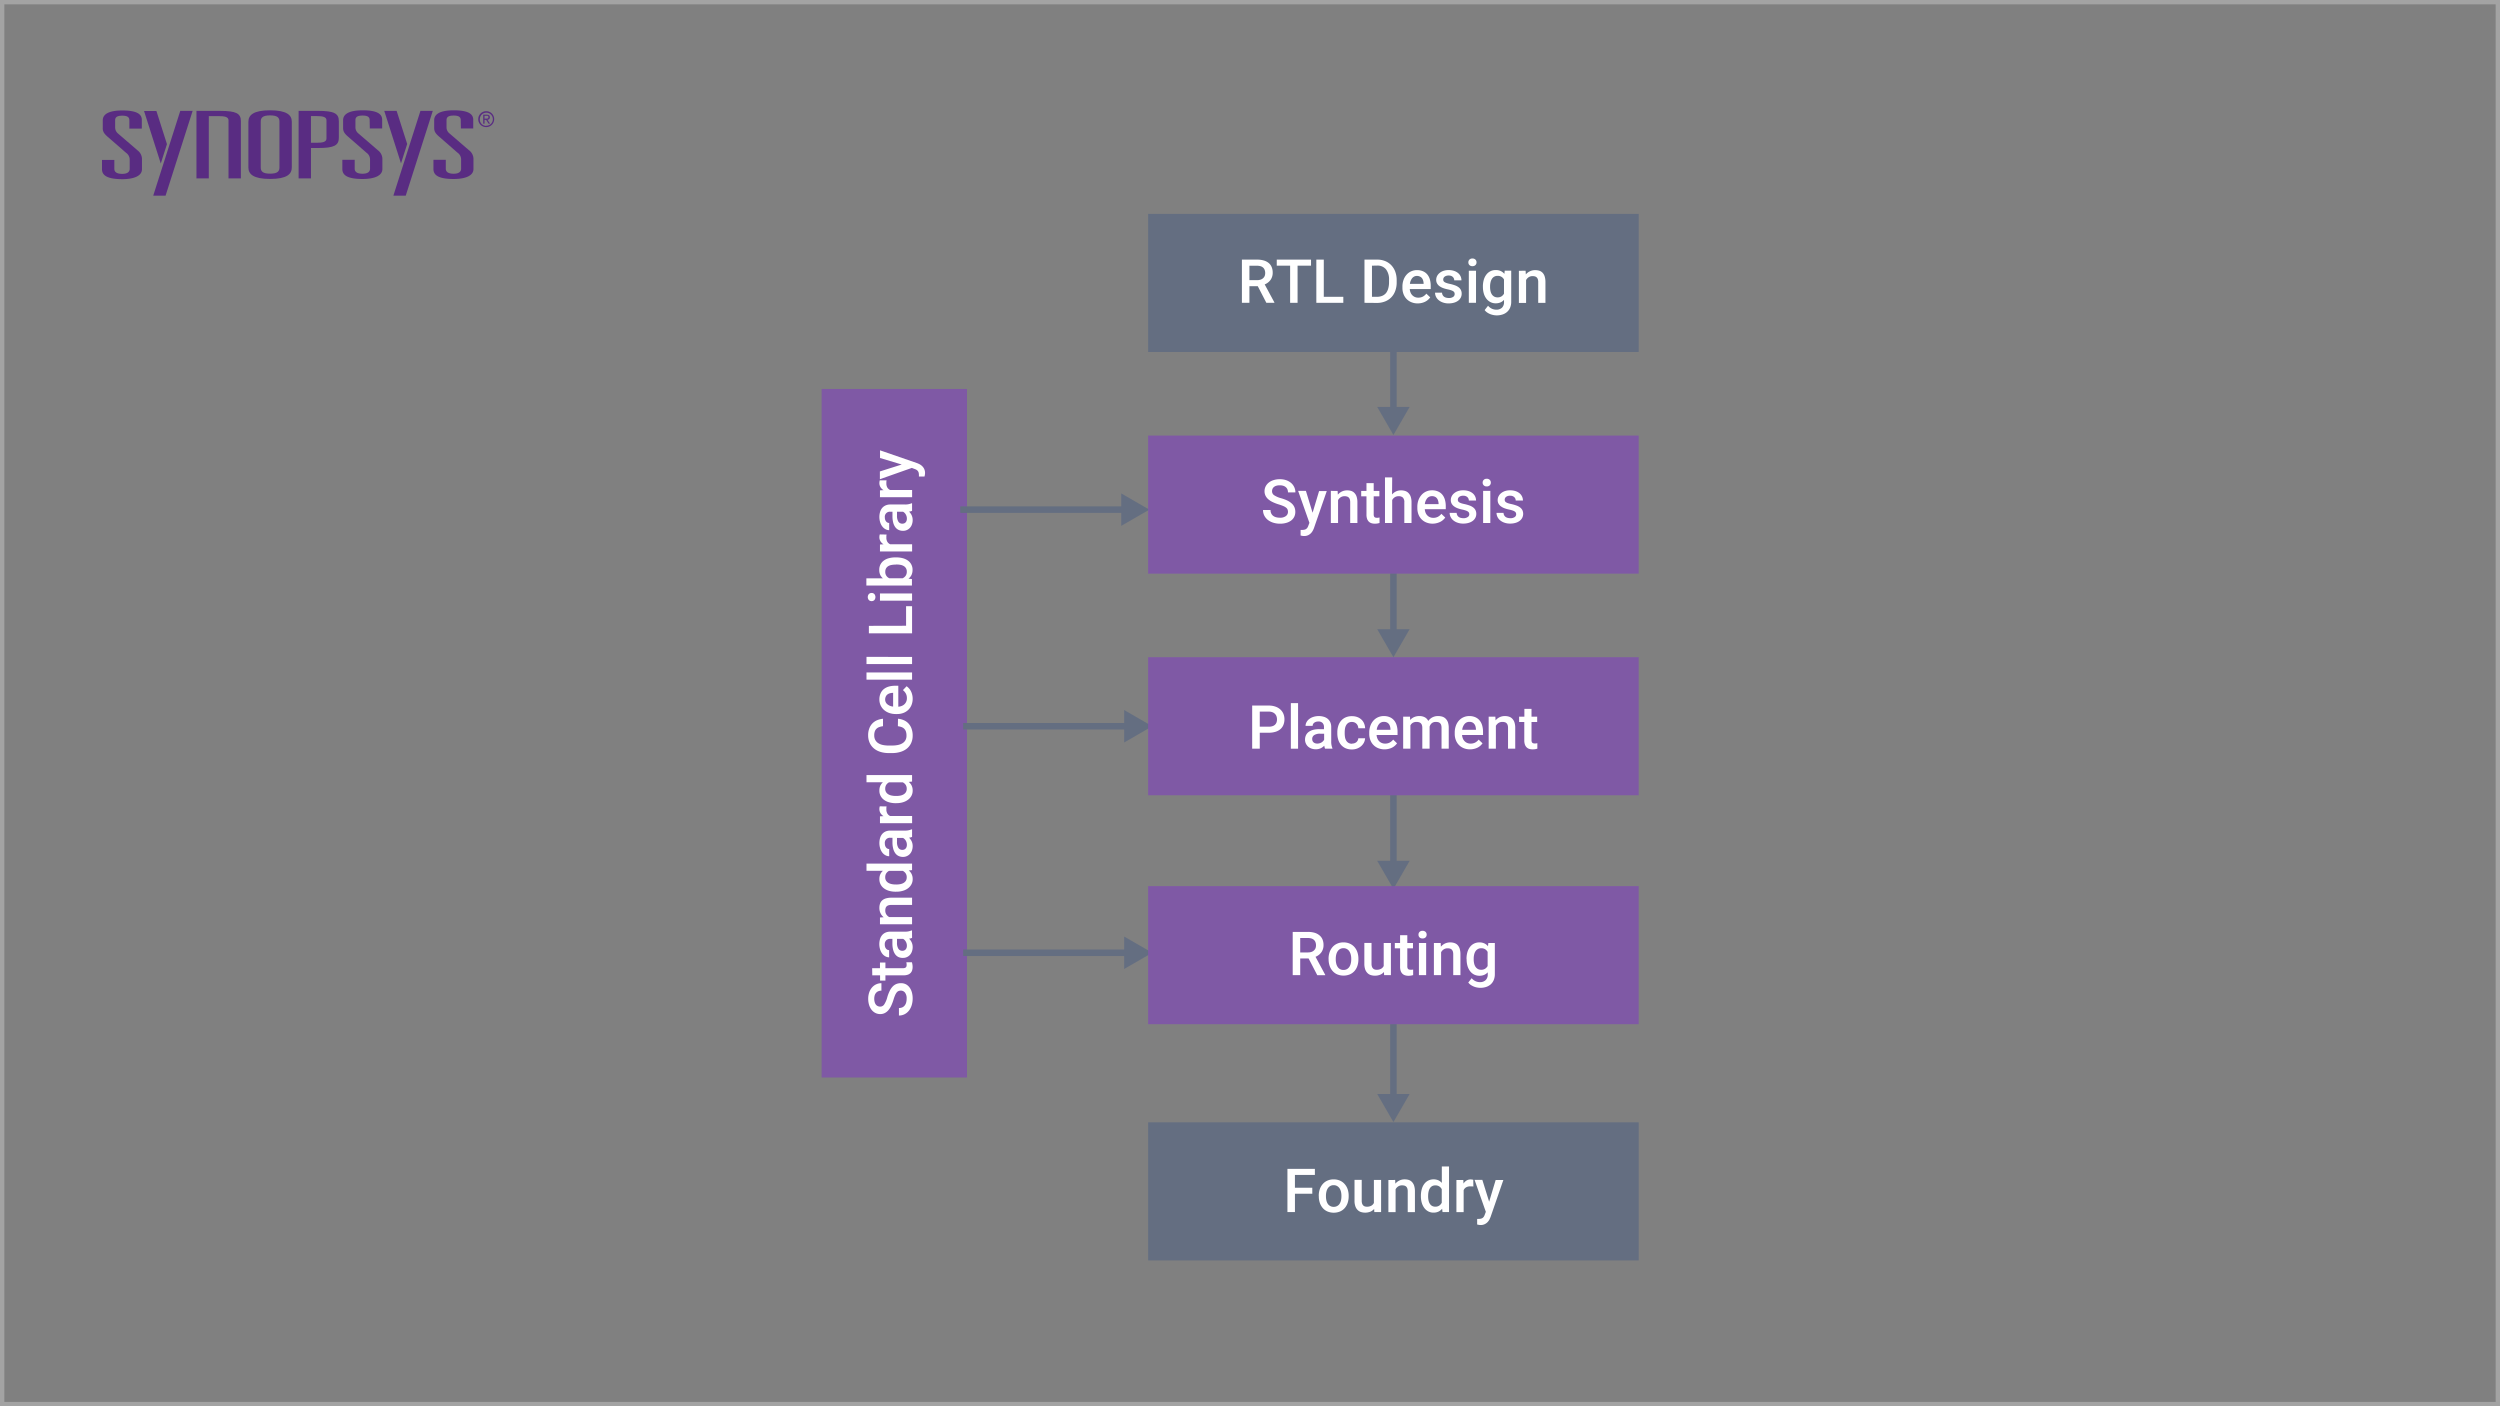 <svg xmlns="http://www.w3.org/2000/svg" viewBox="0 0 1152 648"><rect x="0" y="0" width="1152" height="648" fill="#808080" stroke="none"/><defs><style>.cls-1{fill:#a3a3a3;}.cls-2{fill:#592c82;}.cls-3{fill:#7f59a5;}.cls-4{fill:#fff;}.cls-5{fill:#646e81;}</style></defs><g id="base_layer" data-name="base layer"><path class="cls-1" d="M1150,2V646H2V2H1150m2-2H0V648H1152V0Z"/><path class="cls-2" d="M59.61,55.43c0-1.21-.6-2.12-3.27-2.12s-3.28.91-3.28,2.12V58.7a3.59,3.59,0,0,0,1.29,2.8l9,7.76a5.08,5.08,0,0,1,2.07,3.79V78c0,2.93-3.45,4.57-9.14,4.57C50,82.53,47,81.11,47,78V73.7h5.69v4.09c0,1.47,1.12,2.33,3.62,2.33,2.33,0,3.45-.86,3.45-2.33V73.44a3.78,3.78,0,0,0-1.64-3l-8.35-7.28c-1.56-1.33-2.42-2.37-2.42-4V55.47c0-3.06,3.19-4.57,9-4.57,6.37,0,9,1.51,9,4.35v4H59.61Z"/><path class="cls-2" d="M114.46,56.09c0-3.06,2.33-5.26,10-5.26s10,2.2,10,5.26V77.2c0,3.06-2.33,5.26-10,5.26s-10-2.2-10-5.26Zm5.69,21c0,1.72.69,2.93,4.31,2.93s4.31-1.21,4.31-2.93v-21c0-1.72-.69-2.92-4.31-2.92s-4.31,1.2-4.31,2.92Z"/><path class="cls-2" d="M137.6,51.09h9.05c7.33,0,9.49,1.21,9.49,4.74v7.63c0,3.53-2.15,4.74-9.48,4.74h-3.36v14H137.6Zm8.45,14.69c2.59,0,4.39-.34,4.39-1.94v-8.4c0-1.59-1.8-1.94-4.39-1.94h-2.76V65.78Z"/><path class="cls-2" d="M170.34,55.36c0-1.21-.6-2.11-3.28-2.11s-3.27.9-3.27,2.11v3.27a3.56,3.56,0,0,0,1.29,2.8l9,7.76A5.09,5.09,0,0,1,176.2,73v4.91c0,2.94-3.45,4.57-9.14,4.57-6.29,0-9.31-1.42-9.31-4.57V73.63h5.69v4.09c0,1.47,1.12,2.33,3.62,2.33,2.33,0,3.45-.86,3.45-2.33V73.37a3.75,3.75,0,0,0-1.64-3l-8.36-7.29c-1.55-1.33-2.41-2.37-2.41-4V55.4c0-3.06,3.19-4.57,9-4.57,6.38,0,9,1.51,9,4.36v4h-5.69Z"/><path class="cls-2" d="M212.31,55.36c0-1.21-.6-2.11-3.27-2.11s-3.28.9-3.28,2.11v3.27a3.55,3.55,0,0,0,1.3,2.8l9,7.76A5.06,5.06,0,0,1,218.17,73v4.91c0,2.94-3.45,4.57-9.13,4.57-6.3,0-9.31-1.42-9.31-4.57V73.63h5.69v4.09c0,1.47,1.12,2.33,3.62,2.33,2.32,0,3.44-.86,3.44-2.33V73.37a3.75,3.75,0,0,0-1.64-3l-8.35-7.29c-1.56-1.33-2.42-2.37-2.42-4V55.4c0-3.06,3.19-4.57,9-4.57,6.38,0,9,1.51,9,4.36v4h-5.69Z"/><polygon class="cls-2" points="83.07 51.09 88.77 51.09 76.3 90.15 70.61 90.15 83.07 51.09"/><polygon class="cls-2" points="74.09 75.35 66.38 51.16 72.08 51.16 76.93 66.41 74.09 75.35"/><polygon class="cls-2" points="193.74 51.09 199.43 51.09 186.97 90.15 181.27 90.15 193.74 51.09"/><polygon class="cls-2" points="184.78 75.28 177.07 51.09 182.77 51.09 187.63 66.34 184.78 75.28"/><path class="cls-2" d="M111,82.2h0V55.84c0-3.54-2.15-4.74-9.47-4.74h-11V82.21h5.69V53.51h4.68c2.59,0,4.4.35,4.4,1.94V82.2Z"/><path class="cls-2" d="M220.38,54.93a3.67,3.67,0,1,1,3.68,3.64A3.62,3.62,0,0,1,220.38,54.93Zm3.68,3a3,3,0,1,0-2.95-3A2.92,2.92,0,0,0,224.06,58Zm-.77-.93h-.63V52.85h1.59c1,0,1.48.37,1.48,1.19a1.08,1.08,0,0,1-1.09,1.15L225.83,57h-.7L224,55.22h-.73Zm.76-2.35c.54,0,1,0,1-.68s-.47-.61-.91-.61h-.87v1.29Z"/></g><g id="Layer_1" data-name="Layer 1"><rect class="cls-3" x="378.61" y="179.25" width="66.98" height="317.26"/><path class="cls-4" d="M415.16,456.48a3,3,0,0,0-1.08.18,2.26,2.26,0,0,0-.87.65,5.65,5.65,0,0,0-.75,1.3,17.22,17.22,0,0,0-.76,2.13,22.77,22.77,0,0,1-1,2.62,9.09,9.09,0,0,1-1.28,2.07,5.37,5.37,0,0,1-1.66,1.36,4.59,4.59,0,0,1-2.16.5,4.87,4.87,0,0,1-2.22-.52,5.24,5.24,0,0,1-1.75-1.44,7,7,0,0,1-1.15-2.23,9.57,9.57,0,0,1-.41-2.87,8.9,8.9,0,0,1,.49-3,6.61,6.61,0,0,1,1.32-2.26,5.64,5.64,0,0,1,4.28-1.91v3.44a3.85,3.85,0,0,0-1.34.23,2.82,2.82,0,0,0-1.05.69,3.18,3.18,0,0,0-.69,1.18,5.9,5.9,0,0,0,0,3.26,3.37,3.37,0,0,0,.57,1.12,2.32,2.32,0,0,0,.88.65,2.66,2.66,0,0,0,1.09.22,2.19,2.19,0,0,0,1.85-1.05,11.25,11.25,0,0,0,1.37-3.19,17.83,17.83,0,0,1,1.09-2.91,8.21,8.21,0,0,1,1.36-2.05,5.1,5.1,0,0,1,1.71-1.21,5.59,5.59,0,0,1,2.14-.39,5,5,0,0,1,2.26.49A4.89,4.89,0,0,1,419.1,455a6.62,6.62,0,0,1,1.08,2.23,10.67,10.67,0,0,1,.38,2.93,10.5,10.5,0,0,1-.39,2.83,7.89,7.89,0,0,1-1.18,2.5,6.07,6.07,0,0,1-2,1.78,5.46,5.46,0,0,1-2.76.68v-3.46a3.66,3.66,0,0,0,1.62-.33,3,3,0,0,0,1.1-.92,3.75,3.75,0,0,0,.63-1.37,6.68,6.68,0,0,0,.2-1.71,4.26,4.26,0,0,0-.73-2.72A2.38,2.38,0,0,0,415.16,456.48Z"/><path class="cls-4" d="M401.89,446.15h3.6v-2.61H408v2.61h8.26A2.62,2.62,0,0,0,417,446a1.08,1.08,0,0,0,.72-.8,3,3,0,0,0,.06-.62,4.91,4.91,0,0,0-.05-.67,4.48,4.48,0,0,0-.09-.49h2.57c.07.26.15.57.21.92a6.48,6.48,0,0,1,.11,1.26,5.33,5.33,0,0,1-.22,1.53,3.13,3.13,0,0,1-.71,1.21,3.22,3.22,0,0,1-1.29.8,5.51,5.51,0,0,1-1.94.29H408v2.43h-2.46v-2.43h-3.6Z"/><path class="cls-4" d="M420.28,432.16a2.88,2.88,0,0,1-.61.23,7.52,7.52,0,0,1-.77.15,5.77,5.77,0,0,1,.64.74,4.36,4.36,0,0,1,.53.89,5.4,5.4,0,0,1,.36,1.05,5.83,5.83,0,0,1,.13,1.21,6,6,0,0,1-.34,2,4.68,4.68,0,0,1-.93,1.6,4.24,4.24,0,0,1-1.4,1,4.1,4.1,0,0,1-1.75.37A4.77,4.77,0,0,1,414,441a4.1,4.1,0,0,1-1.53-1.31,6.28,6.28,0,0,1-.93-2.11,11.29,11.29,0,0,1-.32-2.85v-2.1h-1a2.57,2.57,0,0,0-1.83.65,2.55,2.55,0,0,0-.69,1.95,3.59,3.59,0,0,0,.15,1.07,2.59,2.59,0,0,0,.43.81,1.74,1.74,0,0,0,.63.52,1.81,1.81,0,0,0,.8.19v3.32a3.63,3.63,0,0,1-1.69-.43,4.56,4.56,0,0,1-1.45-1.23,5.94,5.94,0,0,1-1-1.92,8.49,8.49,0,0,1-.06-4.82,5.13,5.13,0,0,1,.95-1.81,4.38,4.38,0,0,1,1.59-1.19,5.27,5.27,0,0,1,2.22-.43h6.56a7.45,7.45,0,0,0,3.19-.56h.23Zm-2.39,3.65a3.71,3.71,0,0,0-.55-2,3.31,3.31,0,0,0-.56-.71,3.39,3.39,0,0,0-.65-.48h-2.79v1.8a4.87,4.87,0,0,0,.64,2.77,2.08,2.08,0,0,0,1.82.93,2.23,2.23,0,0,0,.83-.15,1.8,1.8,0,0,0,.67-.45,2.2,2.2,0,0,0,.43-.73A2.82,2.82,0,0,0,417.89,435.81Z"/><path class="cls-4" d="M405.49,422.77l1.71-.1a5.31,5.31,0,0,1-1.46-1.87,5.55,5.55,0,0,1-.52-2.43,5.94,5.94,0,0,1,.29-1.94,3.56,3.56,0,0,1,.95-1.48,4.41,4.41,0,0,1,1.71-.95,8.58,8.58,0,0,1,2.56-.34h9.55V417H410.7a4,4,0,0,0-1.29.17,2.08,2.08,0,0,0-.86.5,1.93,1.93,0,0,0-.47.81,3.79,3.79,0,0,0-.14,1.11,3.2,3.2,0,0,0,.49,1.79,3.62,3.62,0,0,0,1.33,1.21h10.52v3.32H405.49Z"/><path class="cls-4" d="M412.78,410.9a11,11,0,0,1-3.08-.4,7.29,7.29,0,0,1-2.39-1.16,5.13,5.13,0,0,1-2.09-4.28,5.2,5.2,0,0,1,.42-2.16,4.76,4.76,0,0,1,1.22-1.64h-7.58v-3.32h21v3l-1.53.16a4.92,4.92,0,0,1,1.33,1.69,5.15,5.15,0,0,1,.48,2.29,5,5,0,0,1-.57,2.41,5.4,5.4,0,0,1-1.57,1.83,7.28,7.28,0,0,1-2.37,1.16,10.15,10.15,0,0,1-3,.41Zm.28-3.32a9.17,9.17,0,0,0,1.86-.18,4.92,4.92,0,0,0,1.52-.59,3.07,3.07,0,0,0,1-1,3,3,0,0,0,.38-1.54,3.14,3.14,0,0,0-.5-1.83,3.6,3.6,0,0,0-1.32-1.15h-6.32a3.43,3.43,0,0,0-1.29,1.15,3.23,3.23,0,0,0-.48,1.81,2.85,2.85,0,0,0,.38,1.53,3,3,0,0,0,1,1,5,5,0,0,0,1.54.6,8.62,8.62,0,0,0,1.88.19Z"/><path class="cls-4" d="M420.28,385.64a2.89,2.89,0,0,1-.61.22c-.24.06-.49.11-.77.16a5.67,5.67,0,0,1,.64.73,4.65,4.65,0,0,1,.53.89,5.4,5.4,0,0,1,.36,1.05,5.83,5.83,0,0,1,.13,1.21,6.06,6.06,0,0,1-.34,2,4.64,4.64,0,0,1-.93,1.59,4.24,4.24,0,0,1-1.4,1,4.11,4.11,0,0,1-1.75.38,4.77,4.77,0,0,1-2.11-.45,4,4,0,0,1-1.53-1.32,6.11,6.11,0,0,1-.93-2.11,11.18,11.18,0,0,1-.32-2.85v-2.09h-1a2.32,2.32,0,0,0-2.52,2.6,3.53,3.53,0,0,0,.15,1.06,2.77,2.77,0,0,0,.43.82,2,2,0,0,0,.63.52,1.8,1.8,0,0,0,.8.18v3.32a3.51,3.51,0,0,1-1.69-.43,4.4,4.4,0,0,1-1.45-1.22,6.05,6.05,0,0,1-1-1.92,8.49,8.49,0,0,1-.06-4.82,5.17,5.17,0,0,1,.95-1.82,4.38,4.38,0,0,1,1.59-1.19,5.43,5.43,0,0,1,2.22-.42h6.56a7.6,7.6,0,0,0,3.19-.56h.23Zm-2.39,3.65a3.76,3.76,0,0,0-.15-1.08,3.68,3.68,0,0,0-.4-.9,3.25,3.25,0,0,0-.56-.7,3.39,3.39,0,0,0-.65-.48h-2.79v1.79a4.9,4.9,0,0,0,.64,2.78,2.07,2.07,0,0,0,1.82.92,2,2,0,0,0,.83-.15,1.8,1.8,0,0,0,.67-.45,2.11,2.11,0,0,0,.43-.73A2.8,2.8,0,0,0,417.89,389.29Z"/><path class="cls-4" d="M408.52,371.58c0,.22-.06.44-.08.67s0,.45,0,.69a3.66,3.66,0,0,0,.46,1.95,2.82,2.82,0,0,0,1.29,1.12h10.11v3.32H405.49v-3.17l1.65-.08a4.26,4.26,0,0,1-1.41-1.39,3.63,3.63,0,0,1-.51-1.95,4.12,4.12,0,0,1,.06-.65,2.26,2.26,0,0,1,.13-.52Z"/><path class="cls-4" d="M412.78,370.11a11,11,0,0,1-3.08-.41,7.1,7.1,0,0,1-2.39-1.16,5.13,5.13,0,0,1-2.09-4.27,5.28,5.28,0,0,1,.42-2.17,4.72,4.72,0,0,1,1.22-1.63h-7.58v-3.33h21v3l-1.53.17a4.79,4.79,0,0,1,1.33,1.68,5.18,5.18,0,0,1,.48,2.29,5.09,5.09,0,0,1-.57,2.42,5.46,5.46,0,0,1-1.57,1.82,7.5,7.5,0,0,1-2.37,1.17,10.49,10.49,0,0,1-3,.41Zm.28-3.33a9.17,9.17,0,0,0,1.86-.18,4.68,4.68,0,0,0,1.52-.59,3,3,0,0,0,1-1,2.94,2.94,0,0,0,.38-1.53,3.17,3.17,0,0,0-.5-1.84,3.49,3.49,0,0,0-1.32-1.14h-6.32a3.27,3.27,0,0,0-1.29,1.15,3.18,3.18,0,0,0-.48,1.8,2.91,2.91,0,0,0,.38,1.54,3.13,3.13,0,0,0,1,1,4.94,4.94,0,0,0,1.54.59,8.62,8.62,0,0,0,1.88.19Z"/><path class="cls-4" d="M413.8,331.2a8.37,8.37,0,0,1,2.7.68,6.28,6.28,0,0,1,2.14,1.52,6.79,6.79,0,0,1,1.41,2.37,9.4,9.4,0,0,1,.51,3.23,8.1,8.1,0,0,1-.67,3.32,7.14,7.14,0,0,1-1.88,2.53,8.68,8.68,0,0,1-3,1.6,12.5,12.5,0,0,1-3.9.56h-1.61a12.47,12.47,0,0,1-3.89-.57,8.5,8.5,0,0,1-3-1.64,7.28,7.28,0,0,1-1.9-2.58,8.36,8.36,0,0,1-.67-3.38,8.74,8.74,0,0,1,.52-3.15,6.57,6.57,0,0,1,1.42-2.31,6.42,6.42,0,0,1,2.16-1.49,9.33,9.33,0,0,1,2.75-.69v3.44a7.37,7.37,0,0,0-1.69.38,3.49,3.49,0,0,0-1.28.76,3.06,3.06,0,0,0-.8,1.24,5.41,5.41,0,0,0-.27,1.82,4.49,4.49,0,0,0,.44,2.06,4,4,0,0,0,1.29,1.47,6.13,6.13,0,0,0,2.07.88,12.42,12.42,0,0,0,2.8.29h1.64a13.26,13.26,0,0,0,2.71-.26,6.19,6.19,0,0,0,2.08-.81,3.85,3.85,0,0,0,1.35-1.4,4.22,4.22,0,0,0,.48-2.07,6,6,0,0,0-.26-1.89,3.27,3.27,0,0,0-.77-1.28,3.52,3.52,0,0,0-1.24-.79,7.72,7.72,0,0,0-1.7-.4Z"/><path class="cls-4" d="M420.56,321.91a7.73,7.73,0,0,1-.55,3,6.55,6.55,0,0,1-1.5,2.22,6.69,6.69,0,0,1-2.27,1.41,8,8,0,0,1-2.83.49h-.55a9.09,9.09,0,0,1-3.17-.52,7.14,7.14,0,0,1-2.4-1.42,6.29,6.29,0,0,1-1.53-2.12,6.49,6.49,0,0,1-.54-2.64,6.76,6.76,0,0,1,.54-2.8,5.28,5.28,0,0,1,1.51-2,6.44,6.44,0,0,1,2.31-1.16,10.85,10.85,0,0,1,2.94-.38h1.42v9.66a5,5,0,0,0,1.58-.36,3.72,3.72,0,0,0,1.26-.8,3.57,3.57,0,0,0,.82-1.19,3.92,3.92,0,0,0,.3-1.57,4.42,4.42,0,0,0-.49-2.14,5.19,5.19,0,0,0-1.35-1.58l1.71-1.79a6.34,6.34,0,0,1,1,.88,6.07,6.07,0,0,1,.89,1.23,7,7,0,0,1,.63,1.6A7.59,7.59,0,0,1,420.56,321.91Zm-12.68.4a2.8,2.8,0,0,0,1,2.21,4.94,4.94,0,0,0,2.67,1.07v-6.33h-.25a6.6,6.6,0,0,0-1.27.21,3.4,3.4,0,0,0-1.08.53,2.62,2.62,0,0,0-.75.92A3.22,3.22,0,0,0,407.88,322.31Z"/><path class="cls-4" d="M420.28,309.87v3.32h-21v-3.32Z"/><path class="cls-4" d="M420.28,302.72V306h-21v-3.32Z"/><path class="cls-4" d="M417.52,288.35v-9h2.76v12.5h-19.9v-3.46Z"/><path class="cls-4" d="M401.65,277a1.76,1.76,0,0,1-1.27-.48,2.15,2.15,0,0,1,0-2.78,1.73,1.73,0,0,1,1.27-.5,1.7,1.7,0,0,1,1.25.5,2.18,2.18,0,0,1,0,2.78A1.73,1.73,0,0,1,401.65,277Zm18.63-3.52v3.32H405.49v-3.32Z"/><path class="cls-4" d="M413,256.85a11.52,11.52,0,0,1,3,.37,7.35,7.35,0,0,1,2.38,1.1,5.09,5.09,0,0,1,2.12,4.3,5.39,5.39,0,0,1-.49,2.35,4.71,4.71,0,0,1-1.39,1.69l1.6.17v3h-21v-3.33h7.63a4.78,4.78,0,0,1-1.26-1.64,5.35,5.35,0,0,1-.43-2.23,5.43,5.43,0,0,1,.55-2.51,5.19,5.19,0,0,1,1.55-1.81,6.92,6.92,0,0,1,2.39-1.1,11.62,11.62,0,0,1,3-.37Zm-.29,3.32a10,10,0,0,0-1.85.16,4.47,4.47,0,0,0-1.53.54,2.9,2.9,0,0,0-1,1,3,3,0,0,0-.39,1.59,3.07,3.07,0,0,0,1.88,3h6.1a3.4,3.4,0,0,0,1.4-1.14,3.23,3.23,0,0,0,.53-1.92,2.82,2.82,0,0,0-1.4-2.56,4.55,4.55,0,0,0-1.53-.56,10.13,10.13,0,0,0-1.88-.16Z"/><path class="cls-4" d="M408.52,246.32c0,.22-.06.44-.08.66s0,.46,0,.69a3.67,3.67,0,0,0,.46,2,2.88,2.88,0,0,0,1.29,1.12h10.11v3.32H405.49V250.9l1.65-.08a4.36,4.36,0,0,1-1.41-1.39,3.63,3.63,0,0,1-.51-2,4,4,0,0,1,.06-.65,2.26,2.26,0,0,1,.13-.52Z"/><path class="cls-4" d="M420.28,235.38a2.88,2.88,0,0,1-.61.23c-.24.06-.49.11-.77.16a5.07,5.07,0,0,1,.64.73,4.36,4.36,0,0,1,.53.89,5.4,5.4,0,0,1,.36,1.05,5.83,5.83,0,0,1,.13,1.21,6.06,6.06,0,0,1-.34,2,4.64,4.64,0,0,1-.93,1.59,4.24,4.24,0,0,1-1.4,1,4.1,4.1,0,0,1-1.75.37,4.77,4.77,0,0,1-2.11-.45,4.1,4.1,0,0,1-1.53-1.31,6.19,6.19,0,0,1-.93-2.11,11.29,11.29,0,0,1-.32-2.85v-2.09h-1a2.32,2.32,0,0,0-2.52,2.59,3.59,3.59,0,0,0,.15,1.07,2.59,2.59,0,0,0,.43.81,1.74,1.74,0,0,0,.63.52,1.69,1.69,0,0,0,.8.19v3.32a3.51,3.51,0,0,1-1.69-.43,4.56,4.56,0,0,1-1.45-1.23,5.84,5.84,0,0,1-1-1.92,8.49,8.49,0,0,1-.06-4.82,5.13,5.13,0,0,1,.95-1.81,4.38,4.38,0,0,1,1.59-1.19,5.27,5.27,0,0,1,2.22-.43h6.56a7.45,7.45,0,0,0,3.19-.56h.23ZM417.89,239a3.71,3.71,0,0,0-.55-2,3.31,3.31,0,0,0-.56-.71,3,3,0,0,0-.65-.47h-2.79v1.79a4.87,4.87,0,0,0,.64,2.77,2.08,2.08,0,0,0,1.82.93,2.23,2.23,0,0,0,.83-.15,1.8,1.8,0,0,0,.67-.45,2.11,2.11,0,0,0,.43-.73A2.82,2.82,0,0,0,417.89,239Z"/><path class="cls-4" d="M408.52,221.33c0,.22-.06.44-.08.66s0,.45,0,.69a3.69,3.69,0,0,0,.46,2,2.88,2.88,0,0,0,1.29,1.12h10.11v3.32H405.49v-3.17l1.65-.08a4.36,4.36,0,0,1-1.41-1.39,3.63,3.63,0,0,1-.51-1.95,4,4,0,0,1,.06-.65,2.38,2.38,0,0,1,.13-.53Z"/><path class="cls-4" d="M415.52,214.05l-10-3v-3.54l17,5.87a11.1,11.1,0,0,1,1.21.54,5.13,5.13,0,0,1,1.21.88,4.44,4.44,0,0,1,.94,1.32,4.26,4.26,0,0,1,.38,1.86,4.78,4.78,0,0,1-.08.84c-.05.28-.11.53-.17.76h-2.57a2.13,2.13,0,0,0,0-.32V219a4.81,4.81,0,0,0-.1-1.07,2.15,2.15,0,0,0-.34-.8,2.19,2.19,0,0,0-.62-.59,4,4,0,0,0-.93-.44l-1.28-.48-14.72,5.2v-3.58Z"/><rect class="cls-5" x="442.49" y="233.34" width="76.36" height="3"/><polygon class="cls-5" points="516.66 242.32 529.62 234.84 516.66 227.37 516.66 242.32"/><rect class="cls-5" x="443.84" y="333.16" width="76.36" height="3"/><polygon class="cls-5" points="518.01 342.14 530.96 334.66 518.01 327.18 518.01 342.14"/><rect class="cls-5" x="443.84" y="437.53" width="76.36" height="3"/><polygon class="cls-5" points="518.01 446.51 530.96 439.03 518.01 431.55 518.01 446.51"/><rect class="cls-5" x="640.59" y="113.33" width="3" height="76.36"/><polygon class="cls-5" points="634.61 187.5 642.09 200.45 649.57 187.5 634.61 187.5"/><rect class="cls-5" x="640.59" y="215.75" width="3" height="76.36"/><polygon class="cls-5" points="634.61 289.92 642.09 302.87 649.57 289.92 634.61 289.92"/><rect class="cls-5" x="640.59" y="322.49" width="3" height="76.36"/><polygon class="cls-5" points="634.61 396.66 642.09 409.62 649.57 396.66 634.61 396.66"/><rect class="cls-5" x="640.59" y="429.93" width="3" height="76.36"/><polygon class="cls-5" points="634.61 504.1 642.09 517.06 649.57 504.1 634.61 504.1"/><rect class="cls-5" x="529.06" y="98.57" width="226.05" height="63.63"/><rect class="cls-3" x="529.06" y="200.71" width="226.05" height="63.63"/><rect class="cls-3" x="529.06" y="302.84" width="226.05" height="63.63"/><rect class="cls-3" x="529.06" y="408.33" width="226.05" height="63.63"/><rect class="cls-5" x="529.06" y="517.17" width="226.05" height="63.63"/><path class="cls-4" d="M579.58,131.87h-3.85v7.67h-3.46V119.63h7a11,11,0,0,1,3.05.39,6.18,6.18,0,0,1,2.26,1.15,4.77,4.77,0,0,1,1.4,1.88,6.56,6.56,0,0,1,.48,2.6,5.61,5.61,0,0,1-1,3.34,6.14,6.14,0,0,1-2.69,2.07l4.47,8.3v.18h-3.7Zm-3.85-2.78h3.55a4.73,4.73,0,0,0,1.63-.25,3.15,3.15,0,0,0,1.16-.68,2.85,2.85,0,0,0,.7-1,3.73,3.73,0,0,0,.23-1.32,4.05,4.05,0,0,0-.22-1.39,2.7,2.7,0,0,0-.67-1.07,3,3,0,0,0-1.15-.68,5.25,5.25,0,0,0-1.69-.24h-3.54Z"/><path class="cls-4" d="M604.12,122.42h-6.2v17.12h-3.43V122.42h-6.16v-2.79h15.79Z"/><path class="cls-4" d="M610,136.77h9v2.77H606.57V119.63H610Z"/><path class="cls-4" d="M628.75,139.54V119.63h5.87a9.53,9.53,0,0,1,3.65.67,8,8,0,0,1,2.83,1.91,8.67,8.67,0,0,1,1.84,3,11.25,11.25,0,0,1,.65,3.91v1a10.93,10.93,0,0,1-.65,3.9,8.38,8.38,0,0,1-1.84,3,8.22,8.22,0,0,1-2.89,1.9,10.18,10.18,0,0,1-3.75.67Zm3.45-17.12v14.35h2.26a6.29,6.29,0,0,0,2.47-.45,4.64,4.64,0,0,0,1.78-1.32,5.89,5.89,0,0,0,1-2.11,10.06,10.06,0,0,0,.36-2.8v-1a7.61,7.61,0,0,0-1.41-5,5,5,0,0,0-4.09-1.71Z"/><path class="cls-4" d="M653.37,139.81a7.49,7.49,0,0,1-3-.55,6.36,6.36,0,0,1-2.23-1.5,6.69,6.69,0,0,1-1.41-2.27,8,8,0,0,1-.49-2.83v-.55a9,9,0,0,1,.52-3.16,7.25,7.25,0,0,1,1.42-2.41,6.23,6.23,0,0,1,2.13-1.53,6.41,6.41,0,0,1,2.63-.54,6.72,6.72,0,0,1,2.8.54,5.28,5.28,0,0,1,2,1.51,6.44,6.44,0,0,1,1.16,2.31,10.47,10.47,0,0,1,.38,2.94v1.42h-9.66a5,5,0,0,0,.36,1.59,3.94,3.94,0,0,0,.8,1.25,3.74,3.74,0,0,0,1.2.83,3.88,3.88,0,0,0,1.56.3,4.51,4.51,0,0,0,2.14-.49,5,5,0,0,0,1.58-1.36l1.79,1.71a6,6,0,0,1-.88,1,5.71,5.71,0,0,1-1.23.89,7.13,7.13,0,0,1-1.59.63A7.72,7.72,0,0,1,653.37,139.81Zm-.4-12.67a2.8,2.8,0,0,0-2.2,1,5,5,0,0,0-1.08,2.67H656v-.25a5.27,5.27,0,0,0-.21-1.26,3.19,3.19,0,0,0-.52-1.08,2.45,2.45,0,0,0-.93-.75A3.08,3.08,0,0,0,653,127.14Z"/><path class="cls-4" d="M670.31,135.52a1.85,1.85,0,0,0-.11-.67,1.4,1.4,0,0,0-.46-.57,3.85,3.85,0,0,0-1-.5,12.82,12.82,0,0,0-1.62-.44,14.4,14.4,0,0,1-2.17-.61,7,7,0,0,1-1.68-.9,3.86,3.86,0,0,1-1.08-1.24,3.34,3.34,0,0,1-.39-1.64,3.89,3.89,0,0,1,.39-1.71,4.35,4.35,0,0,1,1.15-1.43,5.54,5.54,0,0,1,1.8-1,7.37,7.37,0,0,1,2.37-.36,7.94,7.94,0,0,1,2.48.36,5.65,5.65,0,0,1,1.87,1,4.26,4.26,0,0,1,1.57,3.36h-3.32a2.15,2.15,0,0,0-.16-.83,2.08,2.08,0,0,0-.5-.72,2.42,2.42,0,0,0-.81-.5,3.71,3.71,0,0,0-2.22,0,2.25,2.25,0,0,0-.77.41,1.5,1.5,0,0,0-.46.58,1.74,1.74,0,0,0-.15.71,1.51,1.51,0,0,0,.13.65,1.34,1.34,0,0,0,.49.52,3.61,3.61,0,0,0,.94.43,10.84,10.84,0,0,0,1.47.39,18,18,0,0,1,2.31.65,6.19,6.19,0,0,1,1.72.9,3.47,3.47,0,0,1,1.07,1.26,3.67,3.67,0,0,1,.37,1.72,3.85,3.85,0,0,1-.42,1.8,4.2,4.2,0,0,1-1.21,1.42,5.9,5.9,0,0,1-1.9.92,8.51,8.51,0,0,1-2.46.33,7.65,7.65,0,0,1-2.68-.43,6,6,0,0,1-2-1.13,4.64,4.64,0,0,1-1.2-1.58,4.28,4.28,0,0,1-.4-1.8h3.22a2.47,2.47,0,0,0,.32,1.15,2.26,2.26,0,0,0,.69.75,3,3,0,0,0,1,.42,4.45,4.45,0,0,0,1.09.13,3.32,3.32,0,0,0,2-.5A1.53,1.53,0,0,0,670.31,135.52Z"/><path class="cls-4" d="M676.62,120.9a1.74,1.74,0,0,1,.49-1.27,1.8,1.8,0,0,1,1.38-.51,1.87,1.87,0,0,1,1.4.51,1.74,1.74,0,0,1,.49,1.27,1.7,1.7,0,0,1-.49,1.25,1.86,1.86,0,0,1-1.4.5,1.8,1.8,0,0,1-1.38-.5A1.7,1.7,0,0,1,676.62,120.9Zm3.53,18.64h-3.32v-14.8h3.32Z"/><path class="cls-4" d="M683.32,132a11,11,0,0,1,.41-3.08,7.24,7.24,0,0,1,1.19-2.39,5.3,5.3,0,0,1,1.86-1.54,5.36,5.36,0,0,1,2.46-.55,5.26,5.26,0,0,1,2.31.46,4.7,4.7,0,0,1,1.67,1.3l.15-1.49h3v14.39a6.73,6.73,0,0,1-.5,2.65,5.34,5.34,0,0,1-1.37,1.95,5.82,5.82,0,0,1-2.12,1.21,8.37,8.37,0,0,1-2.71.42,7.78,7.78,0,0,1-1.37-.13,8.86,8.86,0,0,1-1.52-.42,7.51,7.51,0,0,1-1.46-.76,4.61,4.61,0,0,1-1.19-1.14l1.57-2a5,5,0,0,0,1.79,1.39,4.91,4.91,0,0,0,2,.43,3.66,3.66,0,0,0,2.61-.9,3.46,3.46,0,0,0,.95-2.63v-1a4.59,4.59,0,0,1-1.64,1.19,5.5,5.5,0,0,1-2.18.41,5.14,5.14,0,0,1-2.44-.57,5.59,5.59,0,0,1-1.86-1.56,7.28,7.28,0,0,1-1.19-2.38,10.47,10.47,0,0,1-.41-3Zm3.31.29a8.46,8.46,0,0,0,.2,1.85,4.62,4.62,0,0,0,.62,1.52,3.13,3.13,0,0,0,1.07,1,3,3,0,0,0,1.54.37,3.24,3.24,0,0,0,1.84-.47,3.53,3.53,0,0,0,1.14-1.25v-6.51a3.13,3.13,0,0,0-2.95-1.68,2.94,2.94,0,0,0-2.63,1.42,4.74,4.74,0,0,0-.62,1.54,8.14,8.14,0,0,0-.21,1.88Z"/><path class="cls-4" d="M703,124.74l.1,1.71A5.43,5.43,0,0,1,705,125a5.55,5.55,0,0,1,2.43-.52,6.22,6.22,0,0,1,1.94.29,3.67,3.67,0,0,1,1.48.95,4.41,4.41,0,0,1,.95,1.71,8.63,8.63,0,0,1,.34,2.56v9.56h-3.33V130a4,4,0,0,0-.17-1.29,2,2,0,0,0-.5-.85,1.94,1.94,0,0,0-.81-.48,4.16,4.16,0,0,0-1.11-.14,3.2,3.2,0,0,0-1.79.49,3.62,3.62,0,0,0-1.21,1.33v10.53h-3.32v-14.8Z"/><path class="cls-4" d="M604.71,550.08h-8v8.44h-3.46V538.61h12.65v2.79H596.7v5.92h8Z"/><path class="cls-4" d="M607.68,551a9.32,9.32,0,0,1,.47-3,7.15,7.15,0,0,1,1.36-2.38,6.13,6.13,0,0,1,2.15-1.59,7,7,0,0,1,2.88-.57,7.14,7.14,0,0,1,2.92.57,6.16,6.16,0,0,1,2.16,1.59A7,7,0,0,1,621,548a9.32,9.32,0,0,1,.47,3v.29a9.32,9.32,0,0,1-.47,3,6.91,6.91,0,0,1-1.35,2.39,6,6,0,0,1-2.16,1.57,7.64,7.64,0,0,1-5.79,0,6,6,0,0,1-2.16-1.57,7.1,7.1,0,0,1-1.36-2.39,9.32,9.32,0,0,1-.47-3Zm3.32.29a8.29,8.29,0,0,0,.21,1.89,4.82,4.82,0,0,0,.64,1.55,3.1,3.1,0,0,0,1.12,1,3.14,3.14,0,0,0,1.6.39,3.19,3.19,0,0,0,1.6-.39,3,3,0,0,0,1.1-1,5.06,5.06,0,0,0,.65-1.55,8.29,8.29,0,0,0,.21-1.89V551a8,8,0,0,0-.21-1.86,5.06,5.06,0,0,0-.65-1.55,3.54,3.54,0,0,0-1.12-1.06,3.15,3.15,0,0,0-1.61-.4,3.07,3.07,0,0,0-1.59.4,3.48,3.48,0,0,0-1.1,1.06,4.82,4.82,0,0,0-.64,1.55A8,8,0,0,0,611,551Z"/><path class="cls-4" d="M633.21,557.07a4.8,4.8,0,0,1-1.73,1.27,6.67,6.67,0,0,1-4.42.14,3.81,3.81,0,0,1-1.54-1,4.34,4.34,0,0,1-1-1.71,7.74,7.74,0,0,1-.36-2.51v-9.57h3.32v9.6a4.12,4.12,0,0,0,.19,1.33,2.23,2.23,0,0,0,.52.85,1.72,1.72,0,0,0,.74.45,2.9,2.9,0,0,0,.89.13,4.08,4.08,0,0,0,2.08-.46,3,3,0,0,0,1.19-1.27V543.72h3.32v14.8h-3.13Z"/><path class="cls-4" d="M642.89,543.72l.09,1.71a5.34,5.34,0,0,1,1.88-1.46,5.51,5.51,0,0,1,2.43-.52,6.16,6.16,0,0,1,1.93.29,3.7,3.7,0,0,1,1.49,1,4.54,4.54,0,0,1,.95,1.71A8.65,8.65,0,0,1,652,549v9.56h-3.32v-9.59a4.34,4.34,0,0,0-.17-1.29,2.2,2.2,0,0,0-.5-.86,2,2,0,0,0-.81-.47,4.23,4.23,0,0,0-1.12-.14,3.17,3.17,0,0,0-1.78.49,3.53,3.53,0,0,0-1.21,1.33v10.53h-3.32v-14.8Z"/><path class="cls-4" d="M654.75,551a11,11,0,0,1,.41-3.08,7.19,7.19,0,0,1,1.16-2.39,5.33,5.33,0,0,1,1.84-1.54,5.72,5.72,0,0,1,4.6-.13,4.85,4.85,0,0,1,1.63,1.22v-7.57h3.32v21h-3l-.17-1.54a4.88,4.88,0,0,1-1.69,1.34,5.26,5.26,0,0,1-2.29.47,5.07,5.07,0,0,1-2.41-.57,5.55,5.55,0,0,1-1.82-1.56,7.67,7.67,0,0,1-1.17-2.38,10.47,10.47,0,0,1-.41-3Zm3.33.29a9.14,9.14,0,0,0,.18,1.85,4.59,4.59,0,0,0,.59,1.52,3,3,0,0,0,1,1,2.94,2.94,0,0,0,1.53.37,3.1,3.1,0,0,0,1.84-.5,3.49,3.49,0,0,0,1.14-1.32V548a3.3,3.3,0,0,0-1.15-1.3,3.18,3.18,0,0,0-1.8-.48,3,3,0,0,0-1.54.38,3.13,3.13,0,0,0-1,1,4.94,4.94,0,0,0-.59,1.54,8.68,8.68,0,0,0-.19,1.88Z"/><path class="cls-4" d="M678.93,546.76a4.91,4.91,0,0,0-.67-.08q-.33,0-.69,0a3.66,3.66,0,0,0-2,.46,2.82,2.82,0,0,0-1.12,1.29v10.12h-3.33v-14.8h3.18l.08,1.66a4.11,4.11,0,0,1,1.39-1.42,3.62,3.62,0,0,1,1.94-.51,3.93,3.93,0,0,1,.65.06,2.38,2.38,0,0,1,.53.13Z"/><path class="cls-4" d="M686.2,553.76l3-10h3.54l-5.88,17a13.11,13.11,0,0,1-.54,1.21,5.26,5.26,0,0,1-.88,1.21,4.6,4.6,0,0,1-1.32.93,4.18,4.18,0,0,1-1.85.38,4.8,4.8,0,0,1-.85-.08,6.44,6.44,0,0,1-.75-.17v-2.57a2.13,2.13,0,0,0,.32,0h.3a5,5,0,0,0,1.08-.1,2.3,2.3,0,0,0,.8-.34,2.19,2.19,0,0,0,.59-.62,4,4,0,0,0,.43-.93l.48-1.27-5.19-14.73h3.58Z"/><path class="cls-4" d="M603,441.66h-3.86v7.67h-3.46V429.42h7a10.91,10.91,0,0,1,3.05.39A6.34,6.34,0,0,1,608,431a4.84,4.84,0,0,1,1.4,1.88,6.56,6.56,0,0,1,.48,2.6,5.61,5.61,0,0,1-1,3.34,6.08,6.08,0,0,1-2.69,2.07l4.47,8.3v.18H607Zm-3.86-2.78h3.55a5,5,0,0,0,1.63-.24,3.17,3.17,0,0,0,1.16-.69,2.7,2.7,0,0,0,.7-1,3.61,3.61,0,0,0,.23-1.33,4.09,4.09,0,0,0-.22-1.39,2.66,2.66,0,0,0-.67-1.07,3,3,0,0,0-1.15-.68,5.25,5.25,0,0,0-1.69-.24h-3.54Z"/><path class="cls-4" d="M612.2,441.8a9.23,9.23,0,0,1,.47-3,7.2,7.2,0,0,1,1.36-2.39,6.1,6.1,0,0,1,2.15-1.58,6.83,6.83,0,0,1,2.88-.58,7,7,0,0,1,2.92.58,6.23,6.23,0,0,1,2.16,1.58,7,7,0,0,1,1.35,2.39,9.24,9.24,0,0,1,.46,3v.28a9.34,9.34,0,0,1-.46,3,6.87,6.87,0,0,1-1.35,2.38A6.23,6.23,0,0,1,622,449a7.76,7.76,0,0,1-5.79,0,6.05,6.05,0,0,1-2.16-1.58,7.05,7.05,0,0,1-1.36-2.38,9.34,9.34,0,0,1-.47-3Zm3.32.28a8.17,8.17,0,0,0,.21,1.89,4.6,4.6,0,0,0,.64,1.55,3.06,3.06,0,0,0,2.72,1.43,3.22,3.22,0,0,0,1.59-.38,3.28,3.28,0,0,0,1.11-1.05,4.82,4.82,0,0,0,.64-1.55,7.65,7.65,0,0,0,.22-1.89v-.28a7.55,7.55,0,0,0-.22-1.87,4.7,4.7,0,0,0-.65-1.55,3.28,3.28,0,0,0-1.11-1.05,3.08,3.08,0,0,0-1.61-.4,3,3,0,0,0-1.59.4,3.34,3.34,0,0,0-1.1,1.05,4.69,4.69,0,0,0-.64,1.55,8.06,8.06,0,0,0-.21,1.87Z"/><path class="cls-4" d="M637.73,447.88a4.69,4.69,0,0,1-1.73,1.27,6.67,6.67,0,0,1-4.42.14,3.71,3.71,0,0,1-1.54-1,4.51,4.51,0,0,1-1-1.7,8.09,8.09,0,0,1-.35-2.51v-9.57H632v9.59a3.92,3.92,0,0,0,.19,1.34,2.3,2.3,0,0,0,.51.84,1.84,1.84,0,0,0,.75.46,3.24,3.24,0,0,0,.89.13,4.08,4.08,0,0,0,2.08-.47,3,3,0,0,0,1.19-1.27V434.54h3.32v14.79h-3.13Z"/><path class="cls-4" d="M648.49,430.94v3.6h2.61V437h-2.61v8.25a2.72,2.72,0,0,0,.1.83,1.07,1.07,0,0,0,.32.48,1.19,1.19,0,0,0,.48.23,3.06,3.06,0,0,0,.63.06,4.78,4.78,0,0,0,.66,0l.5-.09v2.57l-.92.21a6.67,6.67,0,0,1-1.27.1,4.94,4.94,0,0,1-1.52-.22,2.94,2.94,0,0,1-1.22-.71,3.29,3.29,0,0,1-.8-1.28,5.79,5.79,0,0,1-.29-1.94V437h-2.43v-2.46h2.43v-3.6Z"/><path class="cls-4" d="M653.64,430.69a1.78,1.78,0,0,1,.48-1.27,1.88,1.88,0,0,1,1.39-.5,1.9,1.9,0,0,1,1.4.5,1.74,1.74,0,0,1,.49,1.27,1.72,1.72,0,0,1-.49,1.26,1.9,1.9,0,0,1-1.4.49,1.87,1.87,0,0,1-1.39-.49A1.75,1.75,0,0,1,653.64,430.69Zm3.53,18.64h-3.33V434.54h3.33Z"/><path class="cls-4" d="M663.87,434.54l.09,1.71a5.55,5.55,0,0,1,1.87-1.47,5.74,5.74,0,0,1,2.44-.52,5.88,5.88,0,0,1,1.93.3,3.5,3.5,0,0,1,1.49.95,4.39,4.39,0,0,1,.95,1.71,8.58,8.58,0,0,1,.33,2.55v9.56h-3.32v-9.58a4.36,4.36,0,0,0-.17-1.3,2.16,2.16,0,0,0-.5-.85,1.83,1.83,0,0,0-.81-.47,3.84,3.84,0,0,0-1.12-.15,3.18,3.18,0,0,0-1.78.5,3.5,3.5,0,0,0-1.21,1.32v10.53h-3.32V434.54Z"/><path class="cls-4" d="M675.77,441.82a11,11,0,0,1,.41-3.07,7.29,7.29,0,0,1,1.19-2.4,5.3,5.3,0,0,1,1.86-1.54,5.49,5.49,0,0,1,2.46-.55,5.4,5.4,0,0,1,2.31.46,4.73,4.73,0,0,1,1.67,1.31l.15-1.49h3v14.38a6.88,6.88,0,0,1-.49,2.65,5.44,5.44,0,0,1-1.38,2,6.12,6.12,0,0,1-2.12,1.21,8.65,8.65,0,0,1-2.71.41,7.78,7.78,0,0,1-1.37-.13,7.35,7.35,0,0,1-1.52-.42,7.8,7.8,0,0,1-1.46-.76,4.92,4.92,0,0,1-1.19-1.13l1.57-2a4.9,4.9,0,0,0,1.79,1.39,4.75,4.75,0,0,0,2,.43,3.66,3.66,0,0,0,2.61-.9,3.41,3.41,0,0,0,1-2.63v-1a4.71,4.71,0,0,1-1.65,1.19,5.78,5.78,0,0,1-4.62-.15,5.5,5.5,0,0,1-1.86-1.57,7.33,7.33,0,0,1-1.19-2.37,10.54,10.54,0,0,1-.41-3Zm3.31.29a8.39,8.39,0,0,0,.2,1.85,4.77,4.77,0,0,0,.62,1.53,3.28,3.28,0,0,0,1.07,1,3,3,0,0,0,1.54.38,3.25,3.25,0,0,0,1.84-.48,3.65,3.65,0,0,0,1.15-1.25v-6.5a3.55,3.55,0,0,0-1.16-1.24,3.34,3.34,0,0,0-1.8-.45,3,3,0,0,0-1.56.39,3.13,3.13,0,0,0-1.07,1,4.68,4.68,0,0,0-.62,1.53,8.14,8.14,0,0,0-.21,1.88Z"/><path class="cls-4" d="M580.5,337.63V345H577V325.12h7.61a9.1,9.1,0,0,1,3.08.48,6.4,6.4,0,0,1,2.28,1.32,5.62,5.62,0,0,1,1.42,2,6.5,6.5,0,0,1,.48,2.52,6.66,6.66,0,0,1-.48,2.6A5.12,5.12,0,0,1,590,336a6.38,6.38,0,0,1-2.28,1.22,10.29,10.29,0,0,1-3.08.42Zm0-2.77h4.15a5.16,5.16,0,0,0,1.72-.25,3,3,0,0,0,1.18-.69,2.83,2.83,0,0,0,.68-1.08,4.22,4.22,0,0,0,.21-1.36,4.32,4.32,0,0,0-.21-1.34,3.15,3.15,0,0,0-.68-1.14,3.22,3.22,0,0,0-1.18-.79,4.45,4.45,0,0,0-1.72-.3H580.5Z"/><path class="cls-4" d="M598.15,345h-3.33V324h3.33Z"/><path class="cls-4" d="M610.6,345a2.42,2.42,0,0,1-.22-.61c-.06-.24-.12-.5-.16-.77a6.43,6.43,0,0,1-.73.64,5.23,5.23,0,0,1-.89.53,5.07,5.07,0,0,1-1.06.35,5.16,5.16,0,0,1-1.21.13,6,6,0,0,1-2-.33,4.64,4.64,0,0,1-1.59-.93,4.2,4.2,0,0,1-1-1.4,4.11,4.11,0,0,1-.38-1.75,4.74,4.74,0,0,1,.45-2.11,4.1,4.1,0,0,1,1.31-1.53,6.46,6.46,0,0,1,2.12-.94A11.65,11.65,0,0,1,608,336h2.09v-1a2.64,2.64,0,0,0-.64-1.84,2.55,2.55,0,0,0-2-.69,3.59,3.59,0,0,0-1.07.16,2.81,2.81,0,0,0-.81.42,1.88,1.88,0,0,0-.52.64,1.79,1.79,0,0,0-.18.79H601.6a3.58,3.58,0,0,1,.44-1.69,4.47,4.47,0,0,1,1.22-1.44,6.05,6.05,0,0,1,1.92-1,8.26,8.26,0,0,1,4.82-.06,5.17,5.17,0,0,1,1.82.95,4.5,4.5,0,0,1,1.19,1.59,5.43,5.43,0,0,1,.42,2.22v6.56a7.64,7.64,0,0,0,.56,3.19V345ZM607,342.64a3.69,3.69,0,0,0,1.07-.15,3.59,3.59,0,0,0,.91-.4,3.23,3.23,0,0,0,.7-.57,3.11,3.11,0,0,0,.48-.65v-2.78h-1.79a4.9,4.9,0,0,0-2.78.64,2.08,2.08,0,0,0-.93,1.82,2.23,2.23,0,0,0,.15.83,1.69,1.69,0,0,0,.45.66,2,2,0,0,0,.74.44A2.76,2.76,0,0,0,607,342.64Z"/><path class="cls-4" d="M623,342.65a3.52,3.52,0,0,0,1.13-.18A3,3,0,0,0,625,342a2.72,2.72,0,0,0,.63-.8,2.49,2.49,0,0,0,.27-1h3.13a4.84,4.84,0,0,1-.53,2,5.55,5.55,0,0,1-1.3,1.64,6.12,6.12,0,0,1-1.89,1.11,6.52,6.52,0,0,1-2.31.4,7.07,7.07,0,0,1-3-.58,6.11,6.11,0,0,1-2.1-1.6,6.73,6.73,0,0,1-1.25-2.37,9.62,9.62,0,0,1-.41-2.87v-.48a9.62,9.62,0,0,1,.41-2.87,6.73,6.73,0,0,1,1.25-2.37,5.9,5.9,0,0,1,2.1-1.61,7,7,0,0,1,3-.59,7.07,7.07,0,0,1,2.45.41,5.66,5.66,0,0,1,1.88,1.15,5.13,5.13,0,0,1,1.23,1.77,6.07,6.07,0,0,1,.49,2.25h-3.13a3.56,3.56,0,0,0-.24-1.12,3,3,0,0,0-.59-.93,2.85,2.85,0,0,0-.91-.63,3.09,3.09,0,0,0-1.2-.23,3,3,0,0,0-1.67.42,3.16,3.16,0,0,0-1,1.08,4.6,4.6,0,0,0-.53,1.54,11.11,11.11,0,0,0-.14,1.73v.48a11.3,11.3,0,0,0,.14,1.76,4.49,4.49,0,0,0,.53,1.52,2.87,2.87,0,0,0,2.71,1.49Z"/><path class="cls-4" d="M638.08,345.3a7.68,7.68,0,0,1-3-.54,6.44,6.44,0,0,1-3.64-3.78,7.9,7.9,0,0,1-.49-2.83v-.54a9.09,9.09,0,0,1,.52-3.17,7.14,7.14,0,0,1,1.42-2.4,6.26,6.26,0,0,1,2.13-1.54,6.41,6.41,0,0,1,2.63-.54,6.72,6.72,0,0,1,2.8.54,5.3,5.3,0,0,1,2,1.52,6.28,6.28,0,0,1,1.16,2.31,10.47,10.47,0,0,1,.38,2.94v1.42h-9.66a5,5,0,0,0,.36,1.58,3.83,3.83,0,0,0,.8,1.25,3.59,3.59,0,0,0,1.2.83,3.88,3.88,0,0,0,1.56.3,4.39,4.39,0,0,0,2.14-.49,5.08,5.08,0,0,0,1.58-1.35l1.79,1.71a6.8,6.8,0,0,1-.88,1,6.07,6.07,0,0,1-1.23.89,6.67,6.67,0,0,1-1.59.62A7.72,7.72,0,0,1,638.08,345.3Zm-.4-12.67a2.78,2.78,0,0,0-2.2,1,5,5,0,0,0-1.08,2.66h6.33V336a5.91,5.91,0,0,0-.21-1.27,3.38,3.38,0,0,0-.52-1.08,2.66,2.66,0,0,0-.93-.75A3.08,3.08,0,0,0,637.68,332.63Z"/><path class="cls-4" d="M649.72,330.24l.09,1.54a5.12,5.12,0,0,1,1.8-1.34,6,6,0,0,1,2.47-.48,5.29,5.29,0,0,1,2.42.54,3.68,3.68,0,0,1,1.64,1.73,5.47,5.47,0,0,1,1.86-1.65,5.55,5.55,0,0,1,2.68-.62,6.49,6.49,0,0,1,2.05.31,3.71,3.71,0,0,1,1.52,1,4.4,4.4,0,0,1,1,1.7,8.39,8.39,0,0,1,.33,2.51V345h-3.32v-9.6a4.21,4.21,0,0,0-.18-1.34,2,2,0,0,0-.54-.84,1.9,1.9,0,0,0-.83-.44,4.57,4.57,0,0,0-1.1-.12,2.78,2.78,0,0,0-1.85.6,3.22,3.22,0,0,0-1,1.6.71.71,0,0,0,0,.14c0,.05,0,.1,0,.14V345H655.4v-9.56a4.14,4.14,0,0,0-.18-1.31,2.13,2.13,0,0,0-.53-.86,2,2,0,0,0-.85-.47,3.72,3.72,0,0,0-1.1-.14,3.26,3.26,0,0,0-1.76.43,2.93,2.93,0,0,0-1.07,1.19V345h-3.33V330.24Z"/><path class="cls-4" d="M677.47,345.3a7.68,7.68,0,0,1-3-.54,6.44,6.44,0,0,1-3.64-3.78,7.9,7.9,0,0,1-.49-2.83v-.54a9.09,9.09,0,0,1,.52-3.17,7.14,7.14,0,0,1,1.42-2.4,6.26,6.26,0,0,1,2.13-1.54,6.41,6.41,0,0,1,2.63-.54,6.72,6.72,0,0,1,2.8.54,5.3,5.3,0,0,1,2,1.52,6.44,6.44,0,0,1,1.16,2.31,10.47,10.47,0,0,1,.38,2.94v1.42h-9.66a5,5,0,0,0,.36,1.58,3.67,3.67,0,0,0,.8,1.25,3.49,3.49,0,0,0,1.2.83,3.88,3.88,0,0,0,1.56.3,4.42,4.42,0,0,0,2.14-.49,5.08,5.08,0,0,0,1.58-1.35l1.79,1.71a6.8,6.8,0,0,1-.88,1,6.07,6.07,0,0,1-1.23.89,6.67,6.67,0,0,1-1.59.62A7.72,7.72,0,0,1,677.47,345.3Zm-.4-12.67a2.78,2.78,0,0,0-2.2,1,4.91,4.91,0,0,0-1.08,2.66h6.33V336a6.6,6.6,0,0,0-.21-1.27,3.2,3.2,0,0,0-.53-1.08,2.53,2.53,0,0,0-.92-.75A3.08,3.08,0,0,0,677.07,332.63Z"/><path class="cls-4" d="M689.06,330.24l.1,1.71a5.46,5.46,0,0,1,1.87-1.47,5.7,5.7,0,0,1,2.44-.52,5.88,5.88,0,0,1,1.93.3,3.47,3.47,0,0,1,1.48.95,4.41,4.41,0,0,1,1,1.71,8.24,8.24,0,0,1,.34,2.55V345h-3.32v-9.58a4.46,4.46,0,0,0-.17-1.3,2.16,2.16,0,0,0-.5-.85,1.81,1.81,0,0,0-.82-.47,3.74,3.74,0,0,0-1.11-.14,3.23,3.23,0,0,0-1.79.49,3.76,3.76,0,0,0-1.21,1.32V345h-3.32V330.24Z"/><path class="cls-4" d="M705.72,326.64v3.6h2.61v2.46h-2.61V341a2.39,2.39,0,0,0,.11.82,1,1,0,0,0,.31.48,1.07,1.07,0,0,0,.48.23,2.48,2.48,0,0,0,.63.07,4.77,4.77,0,0,0,.66-.05l.5-.09V345l-.92.21a6.74,6.74,0,0,1-1.27.1,5.27,5.27,0,0,1-1.52-.21,3.07,3.07,0,0,1-1.22-.72,3.22,3.22,0,0,1-.8-1.28,5.79,5.79,0,0,1-.29-1.94V332.7H700v-2.46h2.43v-3.6Z"/><path class="cls-4" d="M593.5,235.9a3,3,0,0,0-.18-1.07,2.12,2.12,0,0,0-.65-.87,5.12,5.12,0,0,0-1.3-.76,21.93,21.93,0,0,0-2.12-.76,19.22,19.22,0,0,1-2.63-1,9.07,9.07,0,0,1-2.07-1.27,5.41,5.41,0,0,1-1.36-1.67,4.58,4.58,0,0,1-.49-2.16,4.82,4.82,0,0,1,.51-2.21,5.14,5.14,0,0,1,1.44-1.75,6.63,6.63,0,0,1,2.23-1.15,9.3,9.3,0,0,1,2.87-.41,8.9,8.9,0,0,1,3,.48,7,7,0,0,1,2.27,1.32,5.83,5.83,0,0,1,1.41,1.94,5.61,5.61,0,0,1,.49,2.34H593.5a3.79,3.79,0,0,0-.23-1.33,2.67,2.67,0,0,0-.69-1,3.08,3.08,0,0,0-1.17-.69,5.06,5.06,0,0,0-1.69-.25,5.62,5.62,0,0,0-1.58.2,3.21,3.21,0,0,0-1.12.58,2.29,2.29,0,0,0-.65.87,2.87,2.87,0,0,0-.21,1.1,2.17,2.17,0,0,0,1,1.84,11,11,0,0,0,3.19,1.37,19,19,0,0,1,2.92,1.09,8.72,8.72,0,0,1,2,1.36,5.1,5.1,0,0,1,1.21,1.71,5.63,5.63,0,0,1,.4,2.14,5.08,5.08,0,0,1-.5,2.27,4.85,4.85,0,0,1-1.42,1.7,6.77,6.77,0,0,1-2.24,1.08,10.3,10.3,0,0,1-2.93.38,10.5,10.5,0,0,1-2.83-.39,8.09,8.09,0,0,1-2.5-1.17,6.11,6.11,0,0,1-1.78-2,5.43,5.43,0,0,1-.68-2.76h3.46a3.52,3.52,0,0,0,.34,1.62,3,3,0,0,0,.91,1.11,3.8,3.8,0,0,0,1.38.63,7,7,0,0,0,1.7.2,4.26,4.26,0,0,0,2.72-.74A2.36,2.36,0,0,0,593.5,235.9Z"/><path class="cls-4" d="M604.84,236.27l3-10h3.54l-5.88,17a8.74,8.74,0,0,1-.54,1.21,5,5,0,0,1-.87,1.21,4.63,4.63,0,0,1-1.32.94,4.26,4.26,0,0,1-1.86.37,4.76,4.76,0,0,1-.84-.07c-.28-.05-.53-.11-.76-.17v-2.57l.32,0H600a4.76,4.76,0,0,0,1.07-.11,2,2,0,0,0,.8-.34,2.15,2.15,0,0,0,.59-.61,4.12,4.12,0,0,0,.44-.94l.48-1.27-5.2-14.73h3.58Z"/><path class="cls-4" d="M616.38,226.23l.1,1.71a5.43,5.43,0,0,1,1.87-1.46,5.56,5.56,0,0,1,2.44-.52,6.16,6.16,0,0,1,1.93.29,3.58,3.58,0,0,1,1.48,1,4.29,4.29,0,0,1,.95,1.7,8.36,8.36,0,0,1,.34,2.56V241h-3.32v-9.59a4.34,4.34,0,0,0-.17-1.29,2.16,2.16,0,0,0-.5-.85,1.81,1.81,0,0,0-.82-.47,3.73,3.73,0,0,0-1.11-.15,3.25,3.25,0,0,0-1.78.49,3.53,3.53,0,0,0-1.21,1.33V241h-3.33v-14.8Z"/><path class="cls-4" d="M633,222.64v3.59h2.61v2.47H633V237a2.35,2.35,0,0,0,.11.82,1,1,0,0,0,.31.49,1.17,1.17,0,0,0,.49.23,2.9,2.9,0,0,0,.62.06,3.6,3.6,0,0,0,.66-.05l.5-.08V241l-.92.21a6.67,6.67,0,0,1-1.27.1,5,5,0,0,1-1.52-.22,2.94,2.94,0,0,1-1.22-.71,3.37,3.37,0,0,1-.8-1.28,5.81,5.81,0,0,1-.29-2V228.7h-2.43v-2.47h2.43v-3.59Z"/><path class="cls-4" d="M641.46,227.85a5.52,5.52,0,0,1,1.8-1.39,5.35,5.35,0,0,1,2.31-.5,6.12,6.12,0,0,1,2,.3,3.64,3.64,0,0,1,1.52,1,4.4,4.4,0,0,1,1,1.72,8.31,8.31,0,0,1,.34,2.56V241h-3.32v-9.55a2.91,2.91,0,0,0-.66-2.16,2.71,2.71,0,0,0-1.95-.64,3.26,3.26,0,0,0-1.79.48,3.56,3.56,0,0,0-1.19,1.3V241h-3.32V220h3.32Z"/><path class="cls-4" d="M660.24,241.3a7.53,7.53,0,0,1-3-.55,6.45,6.45,0,0,1-2.23-1.5,6.6,6.6,0,0,1-1.41-2.27,8.17,8.17,0,0,1-.49-2.83v-.55a9,9,0,0,1,.52-3.16A7.36,7.36,0,0,1,655.1,228a6.23,6.23,0,0,1,2.13-1.53,6.41,6.41,0,0,1,2.63-.54,6.69,6.69,0,0,1,2.8.54,5.2,5.2,0,0,1,2,1.51,6.44,6.44,0,0,1,1.16,2.31,10.56,10.56,0,0,1,.39,2.94v1.42h-9.67a5.61,5.61,0,0,0,.36,1.59,4.12,4.12,0,0,0,.8,1.25,3.74,3.74,0,0,0,1.2.83,3.88,3.88,0,0,0,1.56.3,4.51,4.51,0,0,0,2.14-.49,4.88,4.88,0,0,0,1.58-1.36l1.79,1.71a5.54,5.54,0,0,1-.88,1,5.71,5.71,0,0,1-1.23.89,7.13,7.13,0,0,1-1.59.63A7.67,7.67,0,0,1,660.24,241.3Zm-.39-12.67a2.82,2.82,0,0,0-2.21,1,4.94,4.94,0,0,0-1.07,2.67h6.33V232a5.94,5.94,0,0,0-.22-1.26,3.19,3.19,0,0,0-.52-1.08,2.45,2.45,0,0,0-.93-.75A3,3,0,0,0,659.85,228.63Z"/><path class="cls-4" d="M677.05,237a1.85,1.85,0,0,0-.12-.67,1.4,1.4,0,0,0-.46-.57,3.85,3.85,0,0,0-1-.5,12.82,12.82,0,0,0-1.62-.44,14.4,14.4,0,0,1-2.17-.61,6.75,6.75,0,0,1-1.67-.9,3.85,3.85,0,0,1-1.09-1.23,3.37,3.37,0,0,1-.39-1.64,3.78,3.78,0,0,1,.4-1.72,4.2,4.2,0,0,1,1.14-1.43,5.65,5.65,0,0,1,1.8-1,7.37,7.37,0,0,1,2.37-.36,8,8,0,0,1,2.49.36,5.7,5.7,0,0,1,1.86,1,4.34,4.34,0,0,1,1.17,1.5,4.29,4.29,0,0,1,.4,1.86h-3.32a2.12,2.12,0,0,0-.65-1.55,2.47,2.47,0,0,0-.82-.5,3.23,3.23,0,0,0-1.13-.18,3.29,3.29,0,0,0-1.09.16,2.25,2.25,0,0,0-.77.41,1.58,1.58,0,0,0-.46.58,1.74,1.74,0,0,0-.15.71,1.51,1.51,0,0,0,.14.65,1.24,1.24,0,0,0,.48.52,4.15,4.15,0,0,0,.94.44,12.76,12.76,0,0,0,1.47.38,18,18,0,0,1,2.31.65,6.19,6.19,0,0,1,1.72.9,3.56,3.56,0,0,1,1.07,1.26,3.7,3.7,0,0,1,.37,1.72,3.85,3.85,0,0,1-.42,1.8,4.2,4.2,0,0,1-1.21,1.42,5.84,5.84,0,0,1-1.89.92,8.61,8.61,0,0,1-2.46.33,7.67,7.67,0,0,1-2.69-.43,6.12,6.12,0,0,1-2-1.13,4.64,4.64,0,0,1-1.2-1.58,4.2,4.2,0,0,1-.4-1.79h3.22a2.59,2.59,0,0,0,.32,1.14,2.32,2.32,0,0,0,.7.76,2.8,2.8,0,0,0,.95.41,4.48,4.48,0,0,0,1.1.13,3.29,3.29,0,0,0,2-.5A1.52,1.52,0,0,0,677.05,237Z"/><path class="cls-4" d="M683.21,222.39a1.74,1.74,0,0,1,.49-1.27,1.8,1.8,0,0,1,1.38-.5,1.85,1.85,0,0,1,1.4.5,1.74,1.74,0,0,1,.49,1.27,1.7,1.7,0,0,1-.49,1.25,1.85,1.85,0,0,1-1.4.5,1.8,1.8,0,0,1-1.38-.5A1.7,1.7,0,0,1,683.21,222.39ZM686.74,241h-3.32v-14.8h3.32Z"/><path class="cls-4" d="M698.65,237a1.85,1.85,0,0,0-.12-.67,1.4,1.4,0,0,0-.46-.57,3.68,3.68,0,0,0-1-.5,12.82,12.82,0,0,0-1.62-.44,14.74,14.74,0,0,1-2.17-.61,6.75,6.75,0,0,1-1.67-.9,3.85,3.85,0,0,1-1.09-1.23,3.37,3.37,0,0,1-.39-1.64,3.78,3.78,0,0,1,.4-1.72,4.2,4.2,0,0,1,1.14-1.43,5.76,5.76,0,0,1,1.8-1,7.39,7.39,0,0,1,2.38-.36,8,8,0,0,1,2.48.36,5.7,5.7,0,0,1,1.86,1,4.34,4.34,0,0,1,1.17,1.5,4.29,4.29,0,0,1,.41,1.86h-3.33a2.19,2.19,0,0,0-.16-.83,2.05,2.05,0,0,0-.49-.72,2.47,2.47,0,0,0-.82-.5,3.21,3.21,0,0,0-1.12-.18,3.31,3.31,0,0,0-1.1.16,2.25,2.25,0,0,0-.77.41,1.58,1.58,0,0,0-.46.58,1.74,1.74,0,0,0-.15.71,1.51,1.51,0,0,0,.14.65,1.24,1.24,0,0,0,.48.52,4.37,4.37,0,0,0,.94.44,12.46,12.46,0,0,0,1.48.38,18.29,18.29,0,0,1,2.3.65,6.19,6.19,0,0,1,1.72.9,3.69,3.69,0,0,1,1.08,1.26,4.08,4.08,0,0,1-.06,3.52,4.09,4.09,0,0,1-1.21,1.42,5.74,5.74,0,0,1-1.89.92,8.61,8.61,0,0,1-2.46.33,7.71,7.71,0,0,1-2.69-.43,6.12,6.12,0,0,1-2-1.13,4.64,4.64,0,0,1-1.2-1.58,4.2,4.2,0,0,1-.4-1.79h3.23a2.46,2.46,0,0,0,.31,1.14,2.32,2.32,0,0,0,.7.76,2.8,2.8,0,0,0,1,.41,4.48,4.48,0,0,0,1.1.13,3.29,3.29,0,0,0,2-.5A1.52,1.52,0,0,0,698.65,237Z"/></g></svg>